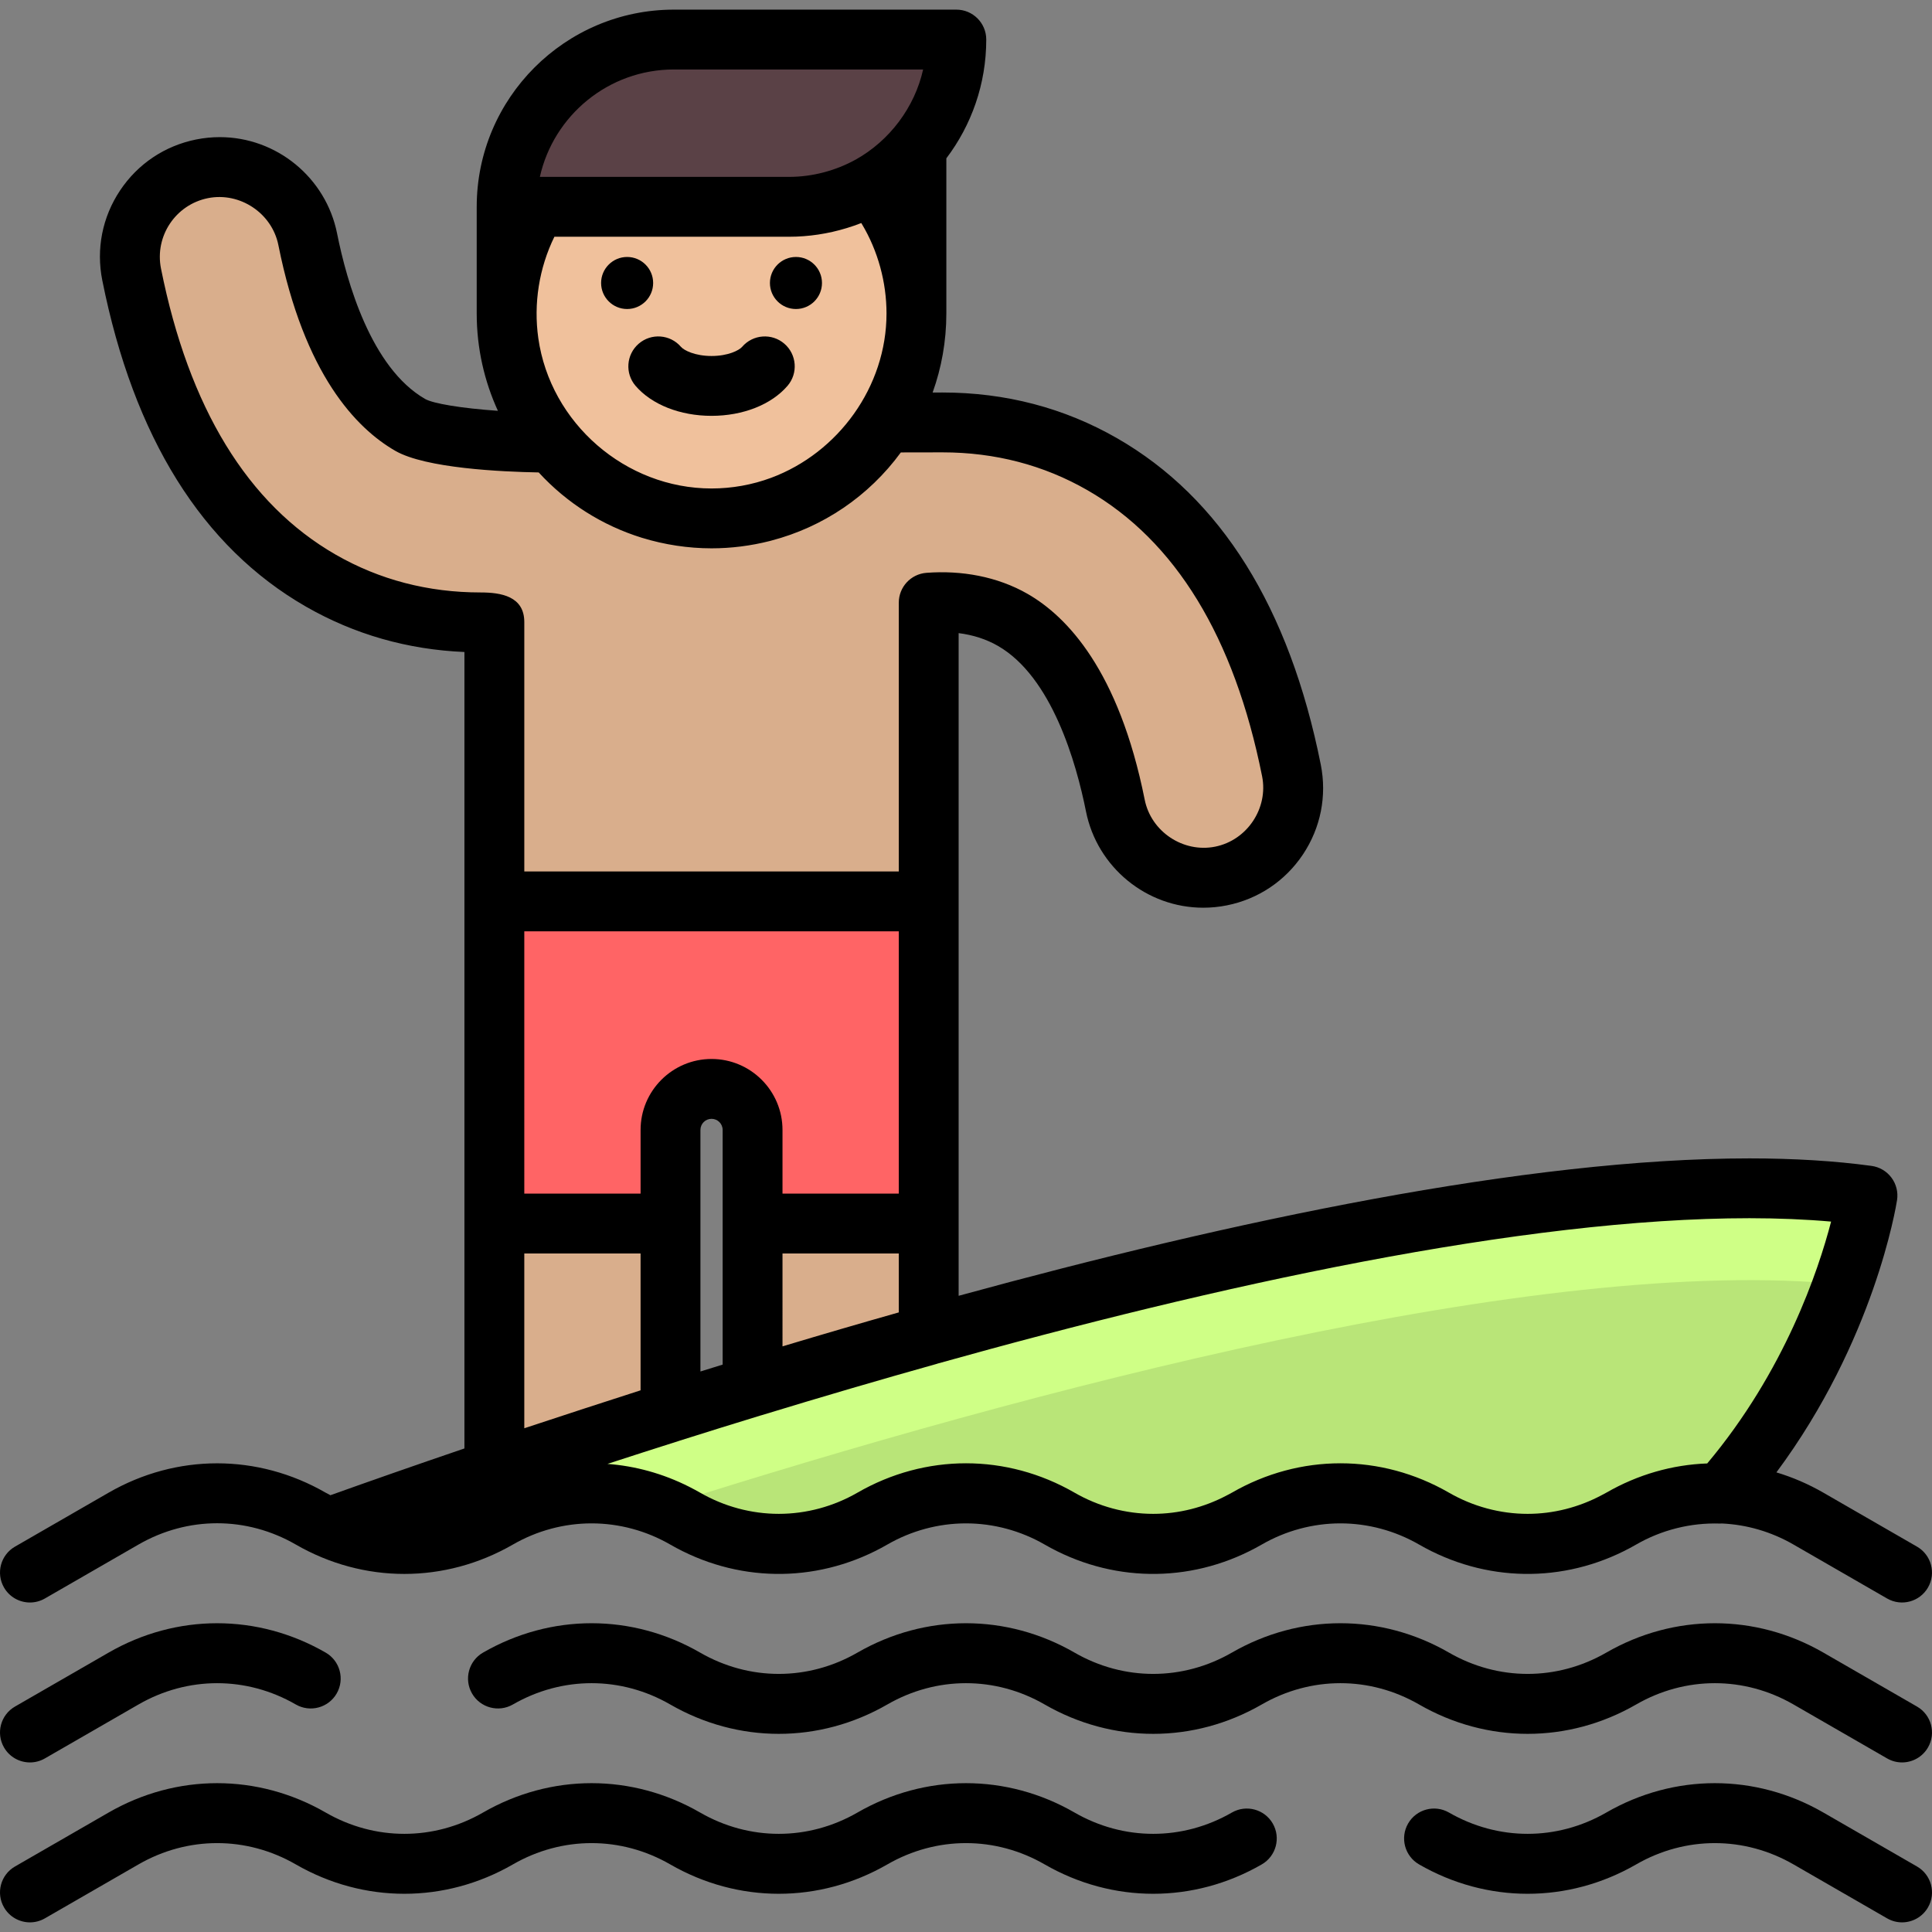 <?xml version="1.0" encoding="iso-8859-1"?>
<!-- Generator: Adobe Illustrator 19.0.0, SVG Export Plug-In . SVG Version: 6.00 Build 0)  -->
<svg version="1.1" id="Layer_1" xmlns="http://www.w3.org/2000/svg" xmlns:xlink="http://www.w3.org/1999/xlink" x="0px" y="0px"
	 viewBox="0 0 511.999 511.999" style="enable-background:new 0 0 511.999 511.999;" xml:space="preserve">
<rect x="0" y="0" width="511.999" height="511.999" fill="#808080" stroke="none"/>
<polygon style="fill:#4D373B;" points="242.865,83.082 134.267,83.082 134.267,54.806 144.841,44.268 242.865,12.543 "/>
<path style="fill:#D9AE8C;" d="M342.242,204.155c-7.849-39.246-24.722-66.548-50.149-81.147
	c-15.021-8.624-30.083-11.061-42.313-11.061c-1.255,0-23.619,0.034-24.811,0.08l10.575-28.946h-93.957l10.575,34.089
	c-5.897,0.447-35.533-0.027-43.43-4.561c-16.19-9.295-23.717-31.892-27.181-49.211c-2.577-12.885-15.11-21.24-27.998-18.665
	c-12.885,2.577-21.242,15.113-18.665,27.998c7.849,39.246,24.722,66.548,50.149,81.147c15.021,8.624,30.083,11.061,42.313,11.061
	c1.255,0,2.469-0.034,3.661-0.08v74.018h115.106v-79.161c5.897-0.447,14.383,0.027,22.28,4.561
	c16.19,9.295,23.717,31.892,27.181,49.211c2.577,12.885,15.11,21.24,27.998,18.665C336.463,229.576,344.819,217.041,342.242,204.155
	z"/>
<circle style="fill:#F0C19C;" cx="188.56" cy="83.085" r="54.302"/>
<g>
	<rect x="199.442" y="313.68" style="fill:#D9AE8C;" width="46.677" height="88.768"/>
	<rect x="131.012" y="313.68" style="fill:#D9AE8C;" width="46.677" height="88.768"/>
</g>
<path style="fill:#FF6465;" d="M131.013,238.877v85.377h46.68v-24.812c0-6.005,4.869-10.874,10.874-10.874
	c6.005,0,10.874,4.869,10.874,10.874v24.812h46.68v-85.377H131.013z"/>
<path style="fill:#5A4146;" d="M209.113,54.807h-74.848l0,0c0-24.481,19.846-44.326,44.326-44.326h64.272h10.575
	C253.44,34.962,233.594,54.807,209.113,54.807z"/>
<path style="fill:#B9E578;" d="M131.966,402.447L131.966,402.447c15.432-8.895,34.182-8.895,49.613,0l0,0
	c15.432,8.895,34.182,8.895,49.613,0l0,0c15.432-8.895,34.182-8.895,49.613,0c15.432,8.895,34.182,8.895,49.613,0l0,0
	c15.432-8.895,34.182-8.895,49.613,0l0,0c15.432,8.895,34.182,8.895,49.613,0l0,0c8.186-4.719,17.305-6.908,26.366-6.62
	c32.325-36.661,38.888-78.998,38.888-78.998c-107.36-14.64-325.617,58.49-407.796,88.006
	C101.526,411.227,118.085,410.449,131.966,402.447z"/>
<path style="fill:#CFFF86;" d="M131.966,402.447L131.966,402.447c13.362-7.703,29.211-8.722,43.241-3.085
	c98.063-31.141,232.961-67.025,313.174-58.968c5.034-13.987,6.521-23.567,6.521-23.567c-107.36-14.64-325.617,58.49-407.796,88.006
	C101.526,411.227,118.085,410.449,131.966,402.447z"/>
<circle cx="166.194" cy="74.995" r="6.897"/>
<circle cx="210.936" cy="74.995" r="6.897"/>
<path d="M207.855,91.08c-3.321-2.858-8.328-2.484-11.185,0.835c-0.808,0.938-3.722,2.426-8.105,2.426
	c-4.383,0-7.298-1.488-8.105-2.426c-2.857-3.319-7.866-3.696-11.185-0.838c-3.319,2.857-3.695,7.866-0.838,11.185
	c4.28,4.972,11.804,7.941,20.127,7.941c8.322,0,15.845-2.967,20.125-7.939C211.549,98.946,211.174,93.939,207.855,91.08z"/>
<path d="M7.939,467.062c1.344,0,2.706-0.343,3.954-1.061L36.7,451.703c13.053-7.524,28.639-7.525,41.692,0
	c3.792,2.187,8.643,0.885,10.832-2.911c2.187-3.794,0.884-8.644-2.911-10.832c-18.013-10.382-39.522-10.381-57.535,0L3.971,452.257
	c-3.794,2.188-5.098,7.038-2.91,10.833C2.529,465.638,5.196,467.062,7.939,467.062z"/>
<path d="M508.027,452.257l-24.807-14.298c-18.012-10.381-39.521-10.382-57.535,0c-13.053,7.523-28.639,7.524-41.692,0
	c-18.011-10.382-39.521-10.382-57.535,0c-13.054,7.523-28.64,7.524-41.692,0c-18.013-10.382-39.522-10.381-57.535,0
	c-13.053,7.524-28.639,7.525-41.691,0c-18.013-10.382-39.522-10.382-57.535,0c-3.795,2.188-5.098,7.038-2.911,10.832
	c2.188,3.795,7.037,5.097,10.832,2.911c13.053-7.524,28.639-7.525,41.692,0c18.012,10.382,39.521,10.383,57.535,0
	c13.053-7.524,28.639-7.524,41.691,0c18.013,10.382,39.522,10.382,57.535,0c13.055-7.524,28.64-7.524,41.692,0
	c18.013,10.382,39.522,10.382,57.535,0c13.054-7.524,28.639-7.524,41.692,0l24.807,14.298c1.248,0.719,2.61,1.061,3.954,1.061
	c2.742,0,5.41-1.425,6.879-3.972C513.126,459.295,511.822,454.445,508.027,452.257z"/>
<path d="M326.459,480.343c-13.054,7.525-28.64,7.524-41.692,0c-18.012-10.382-39.521-10.381-57.535,0
	c-13.053,7.524-28.639,7.524-41.691,0c-18.011-10.382-39.521-10.382-57.535,0c-13.054,7.525-28.64,7.524-41.692,0
	c-18.013-10.382-39.522-10.381-57.535,0L3.971,494.641c-3.794,2.188-5.098,7.038-2.91,10.833c1.469,2.547,4.136,3.972,6.879,3.972
	c1.344,0,2.706-0.343,3.954-1.062l24.807-14.298c13.053-7.524,28.639-7.525,41.692,0c18.012,10.382,39.521,10.383,57.535,0
	c13.054-7.524,28.64-7.524,41.692,0c18.013,10.383,39.522,10.381,57.535,0c13.053-7.524,28.639-7.524,41.691,0
	c18.012,10.382,39.522,10.383,57.535,0c3.795-2.188,5.098-7.038,2.911-10.832C335.104,479.459,330.255,478.156,326.459,480.343z"/>
<path d="M508.027,494.641l-24.807-14.298c-18.012-10.381-39.521-10.382-57.535,0c-13.054,7.525-28.64,7.524-41.692,0
	c-3.793-2.187-8.644-0.884-10.832,2.911c-2.187,3.794-0.884,8.644,2.911,10.832c18.012,10.382,39.522,10.383,57.535,0
	c13.054-7.524,28.64-7.524,41.691,0l24.807,14.298c1.248,0.719,2.61,1.061,3.954,1.061c2.742,0,5.41-1.425,6.879-3.972
	C513.126,501.679,511.822,496.829,508.027,494.641z"/>
<path d="M7.939,424.678c1.344,0,2.706-0.343,3.954-1.061L36.7,409.319c13.054-7.524,28.64-7.524,41.692,0
	c18.013,10.383,39.522,10.385,57.535,0c6.369-3.672,13.577-5.611,20.846-5.611s14.477,1.939,20.845,5.611
	c0.549,0.316,1.102,0.623,1.66,0.921c17.664,9.452,38.412,9.146,55.875-0.921c6.368-3.672,13.576-5.611,20.845-5.611
	s14.477,1.939,20.845,5.611c0.549,0.316,1.102,0.623,1.66,0.921c17.664,9.452,38.412,9.146,55.875-0.921
	c6.369-3.672,13.577-5.611,20.846-5.611c7.269,0,14.477,1.939,20.845,5.611c0.549,0.316,1.102,0.623,1.659,0.92
	c17.663,9.452,38.412,9.146,55.875-0.92c6.725-3.876,14.426-5.807,22.155-5.564c0.205,0.006,0.409-0.005,0.613-0.016
	c6.514,0.307,12.982,2.155,18.924,5.58l24.808,14.298c3.793,2.187,8.644,0.883,10.832-2.91c2.187-3.795,0.884-8.645-2.911-10.833
	l-24.807-14.298c-4.004-2.307-8.18-4.099-12.452-5.38c25.935-34.898,31.714-70.502,31.97-72.151c0.326-2.103-0.207-4.25-1.479-5.956
	c-1.272-1.707-3.177-2.83-5.286-3.117c-9.676-1.32-20.558-1.988-32.341-1.988c-58.967,0-137.158,16.585-209.582,36.416v-19.142
	V238.88v-71.096c3.845,0.482,7.329,1.611,10.399,3.373c14.327,8.225,20.781,31.028,23.352,43.889
	c2.957,14.779,16.029,25.507,31.085,25.507l0,0c2.084,0,4.186-0.208,6.244-0.62c8.31-1.662,15.474-6.46,20.176-13.51
	c4.701-7.05,6.373-15.51,4.712-23.819c-8.317-41.588-26.477-70.68-53.977-86.471c-14.001-8.038-29.565-12.115-46.262-12.115
	c-0.234,0-1.2,0.001-2.618,0.003c2.347-6.547,3.634-13.593,3.634-20.937V41.959c6.632-8.761,10.575-19.665,10.575-31.475
	c0-4.38-3.55-7.931-7.931-7.931H178.59c-28.814,0-52.257,23.442-52.257,52.258v28.275c0,9.195,2.021,17.921,5.615,25.784
	c-9.781-0.68-17.193-1.94-19.27-3.132c-14.327-8.226-20.781-31.029-23.352-43.889c-2.956-14.78-16.029-25.508-31.085-25.508
	c-2.085,0-4.186,0.208-6.246,0.62c-8.31,1.662-15.474,6.46-20.175,13.51s-6.373,15.51-4.712,23.819
	c8.317,41.589,26.478,70.681,53.977,86.471c12.8,7.348,26.908,11.386,41.993,12.025v66.095v85.377v59.596
	c-13.406,4.566-25.375,8.768-35.517,12.394c-0.418-0.222-0.84-0.43-1.252-0.668c-18.012-10.382-39.521-10.381-57.535,0
	L3.971,409.874c-3.794,2.188-5.098,7.038-2.91,10.833C2.529,423.254,5.196,424.678,7.939,424.678z M485.258,323.733
	c-3.389,13.031-12.301,39.632-32.825,64.094c-9.202,0.33-18.354,2.911-26.746,7.748c-0.424,0.244-0.859,0.459-1.288,0.687
	c-6.047,3.213-12.771,4.924-19.558,4.924c-7.269,0-14.477-1.94-20.846-5.612c-18.013-10.383-39.522-10.381-57.535,0
	c-0.424,0.244-0.859,0.459-1.288,0.687c-6.047,3.213-12.771,4.924-19.558,4.924c-7.269,0-14.477-1.94-20.846-5.612
	c-18.012-10.382-39.521-10.382-57.535,0c-6.368,3.671-13.577,5.611-20.845,5.611c-7.268,0-14.477-1.94-20.845-5.612
	c-0.006-0.003-0.012-0.006-0.018-0.01c-0.896-0.516-1.802-0.999-2.714-1.464c-0.082-0.041-0.163-0.085-0.245-0.126
	c-6.88-3.464-14.196-5.472-21.582-6.024c6.405-2.084,12.788-4.141,19.102-6.139c0.024-0.007,0.047-0.021,0.071-0.029
	c6.989-2.212,14.156-4.444,21.471-6.681c0.043-0.013,0.088-0.016,0.132-0.03c15.843-4.841,31.488-9.427,46.5-13.631
	c0.061-0.017,0.116-0.048,0.178-0.066c73.96-20.71,155.078-38.535,215.197-38.535C471.31,322.843,478.549,323.141,485.258,323.733z
	 M138.943,246.808h99.244v69.515h-30.817v-16.881c0-10.37-8.437-18.805-18.805-18.805s-18.805,8.437-18.805,18.805v16.881h-30.816
	V246.808z M207.371,332.185h30.817V347.8c-10.064,2.853-20.377,5.864-30.817,8.999V332.185z M185.622,363.458v-39.204v-24.812
	c0-1.623,1.321-2.943,2.943-2.943c1.623,0,2.943,1.321,2.943,2.943v24.812v37.381C189.534,362.244,187.572,362.851,185.622,363.458z
	 M204.358,126.624c-5.04,1.874-10.417,2.827-15.793,2.827c-22.774,0-42.714-17.3-45.909-39.83
	c-1.296-9.146,0.204-18.587,4.261-26.881h62.196c5.173,0,10.345-0.789,15.292-2.301c1.294-0.396,2.584-0.835,3.844-1.331
	c0.053,0.087,0.105,0.173,0.157,0.26c4.264,7.112,6.528,15.427,6.528,23.716C234.933,102.475,222.143,120.009,204.358,126.624z
	 M178.592,18.412h66.046c-2.237,10.027-8.897,18.88-17.862,23.879c0.008-0.007,0.021-0.012,0.032-0.018
	c-5.371,2.977-11.55,4.602-17.694,4.602h-66.045C146.697,30.608,161.246,18.412,178.592,18.412z M88.986,147
	c-23.356-13.41-38.941-38.921-46.321-75.824C40.95,62.6,46.531,54.227,55.106,52.512c8.461-1.689,16.971,3.966,18.667,12.443
	c6.859,34.296,20.648,48.585,31.01,54.535c8.018,4.602,28.054,5.537,37.979,5.71c7.503,8.168,16.918,14.077,27.292,17.3
	c0.059,0.019,0.118,0.034,0.178,0.052c5.908,1.809,12.155,2.76,18.335,2.76c5.185,0,10.4-0.661,15.426-1.937
	c0.143-0.036,0.283-0.077,0.425-0.115c13.672-3.575,25.779-11.715,34.313-23.362c5.406-0.013,10.472-0.02,11.051-0.02
	c13.89,0,26.797,3.367,38.363,10.008c23.357,13.41,38.941,38.921,46.321,75.824c1.698,8.491-3.974,16.972-12.442,18.665
	c-8.468,1.691-16.971-3.968-18.666-12.443c-6.859-34.295-20.648-48.585-31.01-54.535c-8.082-4.641-17.597-6.291-26.828-5.591
	c-4.136,0.313-7.332,3.76-7.332,7.909v71.23h-99.244c0,0,0-65.929,0-66.087c0-6.867-6.212-7.851-11.592-7.851
	C113.46,157.009,100.553,153.642,88.986,147z M138.943,378.504v-46.318h30.817v36.263c-10.034,3.244-20.07,6.481-30.076,9.81
	C139.437,378.342,139.19,378.422,138.943,378.504z"/>
<g>
</g>
<g>
</g>
<g>
</g>
<g>
</g>
<g>
</g>
<g>
</g>
<g>
</g>
<g>
</g>
<g>
</g>
<g>
</g>
<g>
</g>
<g>
</g>
<g>
</g>
<g>
</g>
<g>
</g>
</svg>
